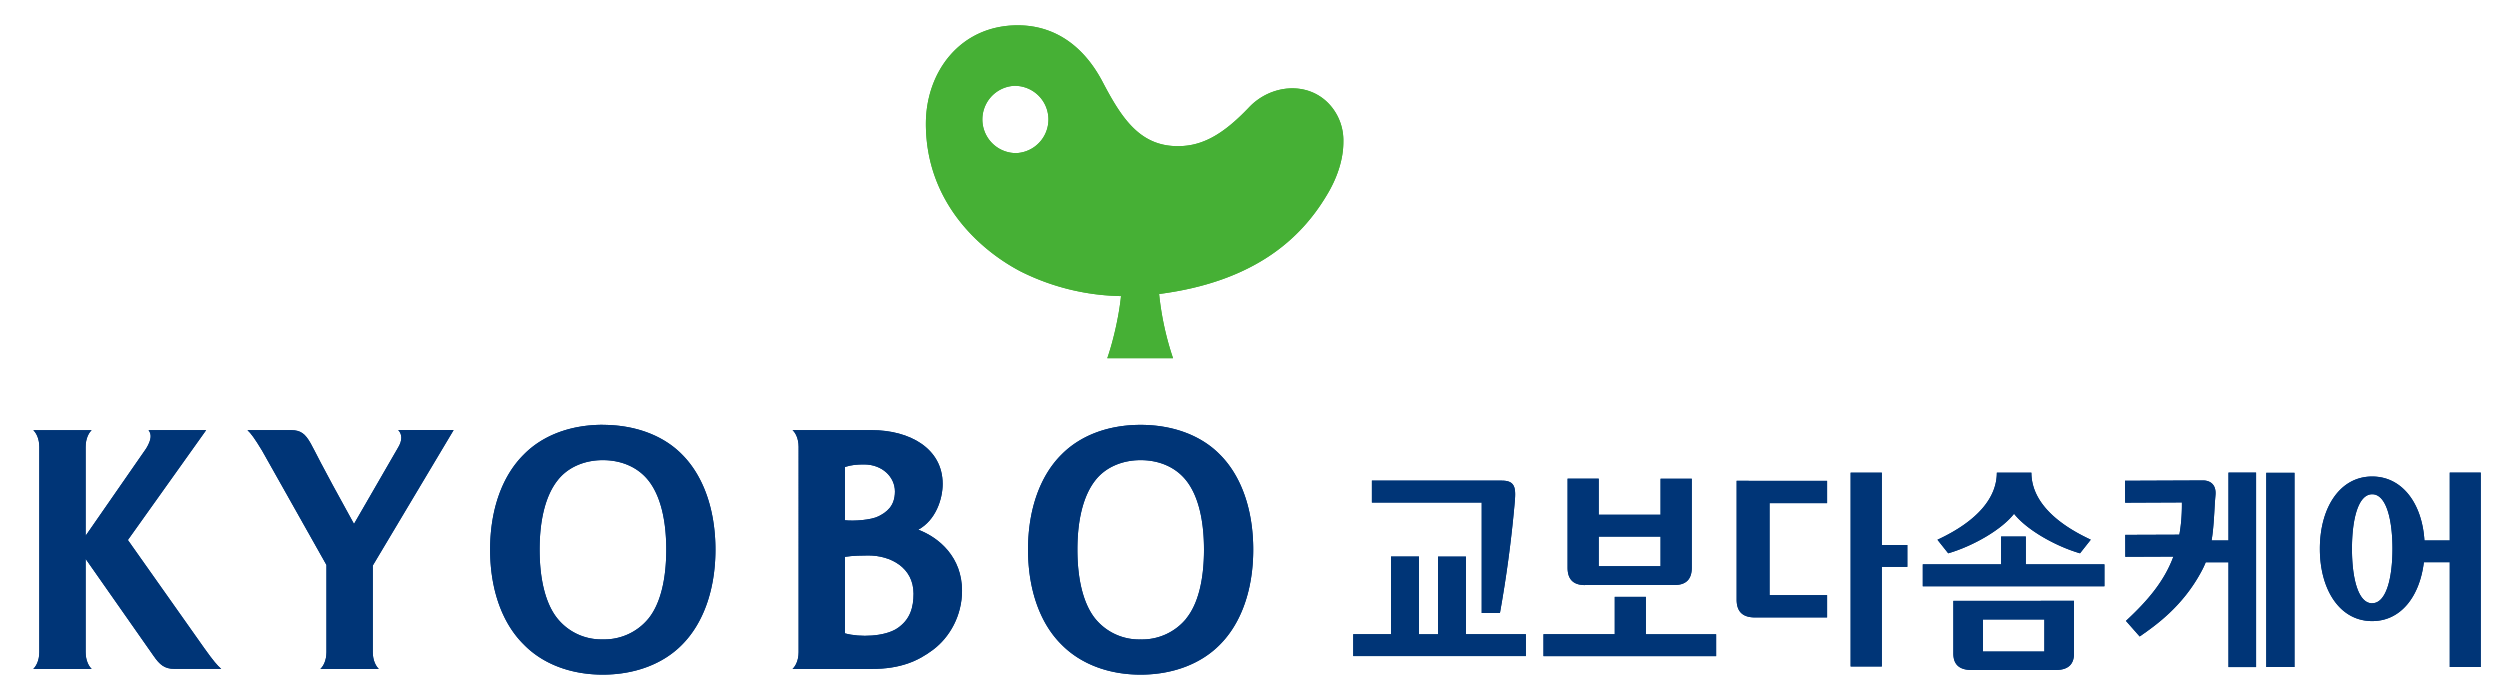 <svg xmlns="http://www.w3.org/2000/svg" fill="none" viewBox="0 0 395 109"><g clip-path="url(#a)"><mask id="b" width="1123" height="795" x="-612" y="-529" maskUnits="userSpaceOnUse" style="mask-type:luminance"><path fill="#fff" d="M-611.77-528.54H510.75v793.7H-611.77v-793.7Z"/></mask><g mask="url(#b)"><path fill="#003577" d="M297.33 74.68h-4.93v30.62h4.93V89.56h4.03v-3.45h-4.03V74.68ZM323 102.94h-9.69v-5.06h9.7v5.06Zm-.55-8h-13.82v8.31c0 1.54.74 2.61 2.9 2.61h13.25c2.17 0 2.91-1.07 2.91-2.6v-8.33h-5.24Zm-2.36-10.17h-3.92v4.39H303.8v3.47h28.7v-3.47h-12.42v-4.39Zm-43.8-8.8h-1.9v18.78c0 1.65.73 2.8 2.88 2.8h11.41v-3.52h-9.09V79.5h9.09v-3.52h-12.39Zm81.78 29.42h4.46V74.7h-4.46v30.7Zm-5.97-20h-2.67c.3-1.8.39-3.74.52-6.03l.1-1.23c.11-1.74-1.03-2.22-1.97-2.22l-12.33.05.02 3.46 8.97-.04c.02 1.87-.12 3.55-.4 5.1l-8.55.03.01 3.46 7.6-.03c-1.41 3.81-3.94 6.87-7.5 10.16l2.17 2.46c2.44-1.7 6.79-4.7 9.8-10.37.24-.45.45-.9.63-1.35h3.6v16.56h4.36V74.67h-4.36V85.4Zm22.7 9.93c-2.22 0-3.19-3.97-3.19-8.61 0-4.65.97-8.62 3.2-8.62 2.21 0 3.2 3.97 3.2 8.62 0 4.64-.99 8.6-3.2 8.6Zm12.26-20.65v10.72h-4c-.36-5.8-3.48-10.1-8.26-10.1-5.13 0-8.26 4.97-8.26 11.42 0 6.44 3.13 11.42 8.26 11.42 4.55 0 7.51-3.91 8.17-9.3h4.09v16.56h4.9V74.67h-4.9ZM252.6 84.78h9.77v4.68h-9.77v-4.68Zm-2.18 7.65h14.14c2.04 0 2.74-1.13 2.74-2.74V75.64h-4.93v5.69h-9.77v-5.7h-4.92V89.7c0 1.61.7 2.74 2.74 2.74Zm67.8-11.26c1.93 2.47 6.4 5.07 10.42 6.25l1.7-2.15c-6.45-3-9.38-6.71-9.38-10.59H315.5c0 3.88-2.93 7.6-9.38 10.6l1.7 2.14c4.02-1.18 8.48-3.78 10.4-6.25ZM260.05 94.3h-4.92v5.9h-11.26v3.47h27.28v-3.46h-11.1v-5.9Zm-28.43-6.36h-4.41v12.27h-3.01V87.93h-4.42v12.27h-5.97v3.46h27.28v-3.46h-9.47V87.93Zm2.49 8.91h2.88a196.87 196.87 0 0 0 2.3-17.1c.24-2.5.25-3.81-2-3.81h-20.53v3.46h17.35v17.45Z"/></g><mask id="c" width="1123" height="795" x="-612" y="-529" maskUnits="userSpaceOnUse" style="mask-type:luminance"><path fill="#fff" d="M-611.77-528.54H510.75v793.7H-611.77v-793.7Z"/></mask><g mask="url(#c)"><path fill="#003577" d="M95.24 67.12c-5.04 0-9.48 1.64-12.48 4.7-3.43 3.4-5.32 8.73-5.32 15.01 0 6.29 1.89 11.62 5.32 15 3 3.08 7.44 4.76 12.48 4.76 5.05 0 9.54-1.68 12.54-4.75 3.37-3.4 5.26-8.72 5.26-15 0-6.29-1.89-11.62-5.26-15.01-3-3.07-7.5-4.7-12.54-4.7Zm7.23 30.6a9 9 0 0 1-7.23 3.3 8.88 8.88 0 0 1-7.17-3.3c-1.84-2.28-2.81-6.08-2.81-10.89 0-4.8.97-8.55 2.81-10.9 1.6-2.09 4.25-3.23 7.17-3.23 2.98 0 5.58 1.14 7.23 3.24 1.84 2.34 2.8 6.1 2.8 10.9 0 4.8-.96 8.6-2.8 10.88Z"/></g><mask id="d" width="1123" height="795" x="-612" y="-529" maskUnits="userSpaceOnUse" style="mask-type:luminance"><path fill="#fff" d="M-611.77-528.54H510.75v793.7H-611.77v-793.7Z"/></mask><g mask="url(#d)"><path fill="#003577" d="M192.75 71.83c-3-3.07-7.5-4.7-12.53-4.7-5.05 0-9.48 1.63-12.51 4.7-3.4 3.39-5.28 8.72-5.28 15 0 6.28 1.87 11.62 5.28 15 3.03 3.08 7.46 4.76 12.5 4.76 5.05 0 9.53-1.68 12.54-4.75 3.39-3.4 5.26-8.73 5.26-15 0-6.29-1.87-11.62-5.26-15.01Zm-5.31 25.9a9 9 0 0 1-7.22 3.3 8.93 8.93 0 0 1-7.19-3.3c-1.83-2.29-2.8-6.1-2.8-10.9 0-4.8.97-8.55 2.8-10.9 1.6-2.09 4.26-3.23 7.19-3.23 2.98 0 5.57 1.14 7.22 3.24 1.84 2.34 2.79 6.1 2.79 10.9 0 4.8-.94 8.6-2.8 10.88Z"/></g><mask id="e" width="1123" height="795" x="-612" y="-529" maskUnits="userSpaceOnUse" style="mask-type:luminance"><path fill="#fff" d="M-611.77-528.54H510.75v793.7H-611.77v-793.7Z"/></mask><g mask="url(#e)"><path fill="#003577" d="M59.85 105.69c-.43-.4-.95-1.3-.95-2.64v-13.7l12.77-21.4h-8.75c.63.64.7 1.64-.07 2.85l-6.92 11.98c-5.82-10.53-5.8-10.83-6.86-12.75-.82-1.44-1.52-2.07-3.07-2.07h-6.9c.55.5 1.11 1.26 2.3 3.22l10.18 18.08v13.79c0 1.34-.52 2.24-.96 2.64h9.23Z"/></g><mask id="f" width="1123" height="795" x="-612" y="-529" maskUnits="userSpaceOnUse" style="mask-type:luminance"><path fill="#fff" d="M-611.77-528.54H510.75v793.7H-611.77v-793.7Z"/></mask><g mask="url(#f)"><path fill="#003577" d="M125.22 105.69c.44-.4.96-1.3.96-2.64V70.59c0-1.34-.52-2.25-.96-2.63h12.5c6 0 11.22 2.89 11.22 8.5 0 2.38-1.1 5.75-3.86 7.23 3.36 1.28 6.92 4.39 6.92 9.65 0 3.9-1.93 7.32-4.54 9.29-2.4 1.82-5.19 3.06-9.74 3.06h-12.5Zm8.28-23.49c1.36.16 4.14-.02 5.34-.64 1.19-.62 2.56-1.54 2.56-3.91 0-2.27-1.98-4.27-4.87-4.27-1.08 0-1.98.06-3.03.4v8.42Zm8.18 17.13c2.16-1.39 2.66-3.41 2.66-5.53 0-4.14-3.63-6.04-7.14-6.04-.75 0-2.56.02-3.7.22v12.09c2.4.67 6.25.5 8.18-.74Z"/></g><mask id="g" width="1123" height="795" x="-612" y="-529" maskUnits="userSpaceOnUse" style="mask-type:luminance"><path fill="#fff" d="M-611.77-528.54H510.75v793.7H-611.77v-793.7Z"/></mask><g mask="url(#g)"><path fill="#003577" d="M6.21 103.05c0 1.34-.52 2.24-.95 2.64h9.22c-.43-.4-.95-1.3-.95-2.64V88.3l10.72 15.3c.99 1.44 1.76 2.08 3.3 2.08h7.4c-.6-.51-1.25-1.27-2.65-3.23L20.2 85.32l12.37-17.36h-9.1c.47.62.53 1.39-.35 2.87l-9.59 13.82V70.6c0-1.34.52-2.25.95-2.63H5.26c.43.38.95 1.29.95 2.63v32.46Z"/></g><mask id="h" width="1123" height="795" x="-612" y="-529" maskUnits="userSpaceOnUse" style="mask-type:luminance"><path fill="#fff" d="M-611.77-528.54H510.75v793.7H-611.77v-793.7Z"/></mask><g mask="url(#h)"><path fill="#46B035" d="M209.85 16.28c-3.44-3.48-9.13-2.88-12.5.68-4.36 4.58-7.75 6.3-11.8 6.12-5.64-.25-8.43-4.6-11.33-10.12C171.21 7.2 166.58 4 160.81 4c-9.08 0-14.52 7.35-14.52 15.55 0 12.62 8.86 20.16 15 23.35a36.72 36.72 0 0 0 15.83 3.88c-.3 3.02-1.19 7-2.17 9.82H185.34a46.46 46.46 0 0 1-2.2-10.15c15.21-1.97 22.44-8.89 26.4-15.47 1.78-2.88 2.72-5.88 2.71-8.57a8.42 8.42 0 0 0-2.4-6.13Zm-48.97 7.9a5.32 5.32 0 1 1-.69-10.62 5.32 5.32 0 0 1 .69 10.61Z"/></g><mask id="i" width="1123" height="795" x="-612" y="-529" maskUnits="userSpaceOnUse" style="mask-type:luminance"><path fill="#fff" d="M-611.77-528.54H510.75v793.7H-611.77v-793.7Z"/></mask><g mask="url(#i)"><path fill="#003577" d="M297.33 74.68h-4.93v30.62h4.93V89.56h4.03v-3.45h-4.03V74.68ZM323 102.94h-9.69v-5.06h9.7v5.06Zm-.55-8h-13.82v8.31c0 1.54.74 2.61 2.9 2.61h13.25c2.17 0 2.91-1.07 2.91-2.6v-8.33h-5.24Zm-2.36-10.17h-3.92v4.39H303.8v3.47h28.7v-3.47h-12.42v-4.39Zm-43.8-8.8h-1.9v18.78c0 1.65.73 2.8 2.88 2.8h11.41v-3.52h-9.09V79.5h9.09v-3.52h-12.39Zm81.78 29.42h4.46V74.7h-4.46v30.7Zm-5.97-20h-2.67c.3-1.8.39-3.74.52-6.03l.1-1.23c.11-1.74-1.03-2.22-1.97-2.22l-12.33.05.02 3.46 8.97-.04c.02 1.87-.12 3.55-.4 5.1l-8.55.03.01 3.46 7.6-.03c-1.41 3.81-3.94 6.87-7.5 10.16l2.17 2.46c2.44-1.7 6.79-4.7 9.8-10.37.24-.45.45-.9.63-1.35h3.6v16.56h4.36V74.67h-4.36V85.4Zm22.7 9.93c-2.22 0-3.19-3.97-3.19-8.61 0-4.65.97-8.62 3.2-8.62 2.21 0 3.2 3.97 3.2 8.62 0 4.64-.99 8.6-3.2 8.6Zm12.26-20.65v10.72h-4c-.36-5.8-3.48-10.1-8.26-10.1-5.13 0-8.26 4.97-8.26 11.42 0 6.44 3.13 11.42 8.26 11.42 4.55 0 7.51-3.91 8.17-9.3h4.09v16.56h4.9V74.67h-4.9ZM252.6 84.78h9.77v4.68h-9.77v-4.68Zm-2.18 7.65h14.14c2.04 0 2.74-1.13 2.74-2.74V75.64h-4.93v5.69h-9.77v-5.7h-4.92V89.7c0 1.61.7 2.74 2.74 2.74Zm67.8-11.26c1.93 2.47 6.4 5.07 10.42 6.25l1.7-2.15c-6.45-3-9.38-6.71-9.38-10.59H315.5c0 3.88-2.93 7.6-9.38 10.6l1.7 2.14c4.02-1.18 8.48-3.78 10.4-6.25ZM260.05 94.3h-4.92v5.9h-11.26v3.47h27.28v-3.46h-11.1v-5.9Zm-28.43-6.36h-4.41v12.27h-3.01V87.93h-4.42v12.27h-5.97v3.46h27.28v-3.46h-9.47V87.93Zm2.49 8.91h2.88a196.87 196.87 0 0 0 2.3-17.1c.24-2.5.25-3.81-2-3.81h-20.53v3.46h17.35v17.45Z"/></g><mask id="j" width="1123" height="795" x="-612" y="-529" maskUnits="userSpaceOnUse" style="mask-type:luminance"><path fill="#fff" d="M-611.77-528.54H510.75v793.7H-611.77v-793.7Z"/></mask><g mask="url(#j)"><path fill="#003577" d="M95.24 67.12c-5.04 0-9.48 1.64-12.48 4.7-3.43 3.4-5.32 8.73-5.32 15.01 0 6.29 1.89 11.62 5.32 15 3 3.08 7.44 4.76 12.48 4.76 5.05 0 9.54-1.68 12.54-4.75 3.37-3.4 5.26-8.72 5.26-15 0-6.29-1.89-11.62-5.26-15.01-3-3.07-7.5-4.7-12.54-4.7Zm7.23 30.6a9 9 0 0 1-7.23 3.3 8.88 8.88 0 0 1-7.17-3.3c-1.84-2.28-2.81-6.08-2.81-10.89 0-4.8.97-8.55 2.81-10.9 1.6-2.09 4.25-3.23 7.17-3.23 2.98 0 5.58 1.14 7.23 3.24 1.84 2.34 2.8 6.1 2.8 10.9 0 4.8-.96 8.6-2.8 10.88Z"/></g><mask id="k" width="1123" height="795" x="-612" y="-529" maskUnits="userSpaceOnUse" style="mask-type:luminance"><path fill="#fff" d="M-611.77-528.54H510.75v793.7H-611.77v-793.7Z"/></mask><g mask="url(#k)"><path fill="#003577" d="M192.75 71.83c-3-3.07-7.5-4.7-12.53-4.7-5.05 0-9.48 1.63-12.51 4.7-3.4 3.39-5.28 8.72-5.28 15 0 6.28 1.87 11.62 5.28 15 3.03 3.08 7.46 4.76 12.5 4.76 5.05 0 9.53-1.68 12.54-4.75 3.39-3.4 5.26-8.73 5.26-15 0-6.29-1.87-11.62-5.26-15.01Zm-5.31 25.9a9 9 0 0 1-7.22 3.3 8.93 8.93 0 0 1-7.19-3.3c-1.83-2.29-2.8-6.1-2.8-10.9 0-4.8.97-8.55 2.8-10.9 1.6-2.09 4.26-3.23 7.19-3.23 2.98 0 5.57 1.14 7.22 3.24 1.84 2.34 2.79 6.1 2.79 10.9 0 4.8-.94 8.6-2.8 10.88Z"/></g><mask id="l" width="1123" height="795" x="-612" y="-529" maskUnits="userSpaceOnUse" style="mask-type:luminance"><path fill="#fff" d="M-611.77-528.54H510.75v793.7H-611.77v-793.7Z"/></mask><g mask="url(#l)"><path fill="#003577" d="M59.85 105.69c-.43-.4-.95-1.3-.95-2.64v-13.7l12.77-21.4h-8.75c.63.64.7 1.64-.07 2.85l-6.92 11.98c-5.82-10.53-5.8-10.83-6.86-12.75-.82-1.44-1.52-2.07-3.07-2.07h-6.9c.55.5 1.11 1.26 2.3 3.22l10.18 18.08v13.79c0 1.34-.52 2.24-.96 2.64h9.23Z"/></g><mask id="m" width="1123" height="795" x="-612" y="-529" maskUnits="userSpaceOnUse" style="mask-type:luminance"><path fill="#fff" d="M-611.77-528.54H510.75v793.7H-611.77v-793.7Z"/></mask><g mask="url(#m)"><path fill="#003577" d="M125.22 105.69c.44-.4.96-1.3.96-2.64V70.59c0-1.34-.52-2.25-.96-2.63h12.5c6 0 11.22 2.89 11.22 8.5 0 2.38-1.1 5.75-3.86 7.23 3.36 1.28 6.92 4.39 6.92 9.65 0 3.9-1.93 7.32-4.54 9.29-2.4 1.82-5.19 3.06-9.74 3.06h-12.5Zm8.28-23.49c1.36.16 4.14-.02 5.34-.64 1.19-.62 2.56-1.54 2.56-3.91 0-2.27-1.98-4.27-4.87-4.27-1.08 0-1.98.06-3.03.4v8.42Zm8.18 17.13c2.16-1.39 2.66-3.41 2.66-5.53 0-4.14-3.63-6.04-7.14-6.04-.75 0-2.56.02-3.7.22v12.09c2.4.67 6.25.5 8.18-.74Z"/></g><mask id="n" width="1123" height="795" x="-612" y="-529" maskUnits="userSpaceOnUse" style="mask-type:luminance"><path fill="#fff" d="M-611.77-528.54H510.75v793.7H-611.77v-793.7Z"/></mask><g mask="url(#n)"><path fill="#003577" d="M6.21 103.05c0 1.34-.52 2.24-.95 2.64h9.22c-.43-.4-.95-1.3-.95-2.64V88.3l10.72 15.3c.99 1.44 1.76 2.08 3.3 2.08h7.4c-.6-.51-1.25-1.27-2.65-3.23L20.2 85.32l12.37-17.36h-9.1c.47.62.53 1.39-.35 2.87l-9.59 13.82V70.6c0-1.34.52-2.25.95-2.63H5.26c.43.38.95 1.29.95 2.63v32.46Z"/></g><mask id="o" width="1123" height="795" x="-612" y="-529" maskUnits="userSpaceOnUse" style="mask-type:luminance"><path fill="#fff" d="M-611.77-528.54H510.75v793.7H-611.77v-793.7Z"/></mask><g mask="url(#o)"><path fill="#46B035" d="M209.85 16.28c-3.44-3.48-9.13-2.88-12.5.68-4.36 4.58-7.75 6.3-11.8 6.12-5.64-.25-8.43-4.6-11.33-10.12C171.21 7.2 166.58 4 160.81 4c-9.08 0-14.52 7.35-14.52 15.55 0 12.62 8.86 20.16 15 23.35a36.72 36.72 0 0 0 15.83 3.88c-.3 3.02-1.19 7-2.17 9.82H185.34a46.46 46.46 0 0 1-2.2-10.15c15.21-1.97 22.44-8.89 26.4-15.47 1.78-2.88 2.72-5.88 2.71-8.57a8.42 8.42 0 0 0-2.4-6.13Zm-48.97 7.9a5.32 5.32 0 1 1-.69-10.62 5.32 5.32 0 0 1 .69 10.61Z"/></g></g><defs><clipPath id="a"><path fill="#fff" d="M0 0h394.1v108.14H0z"/></clipPath></defs></svg>